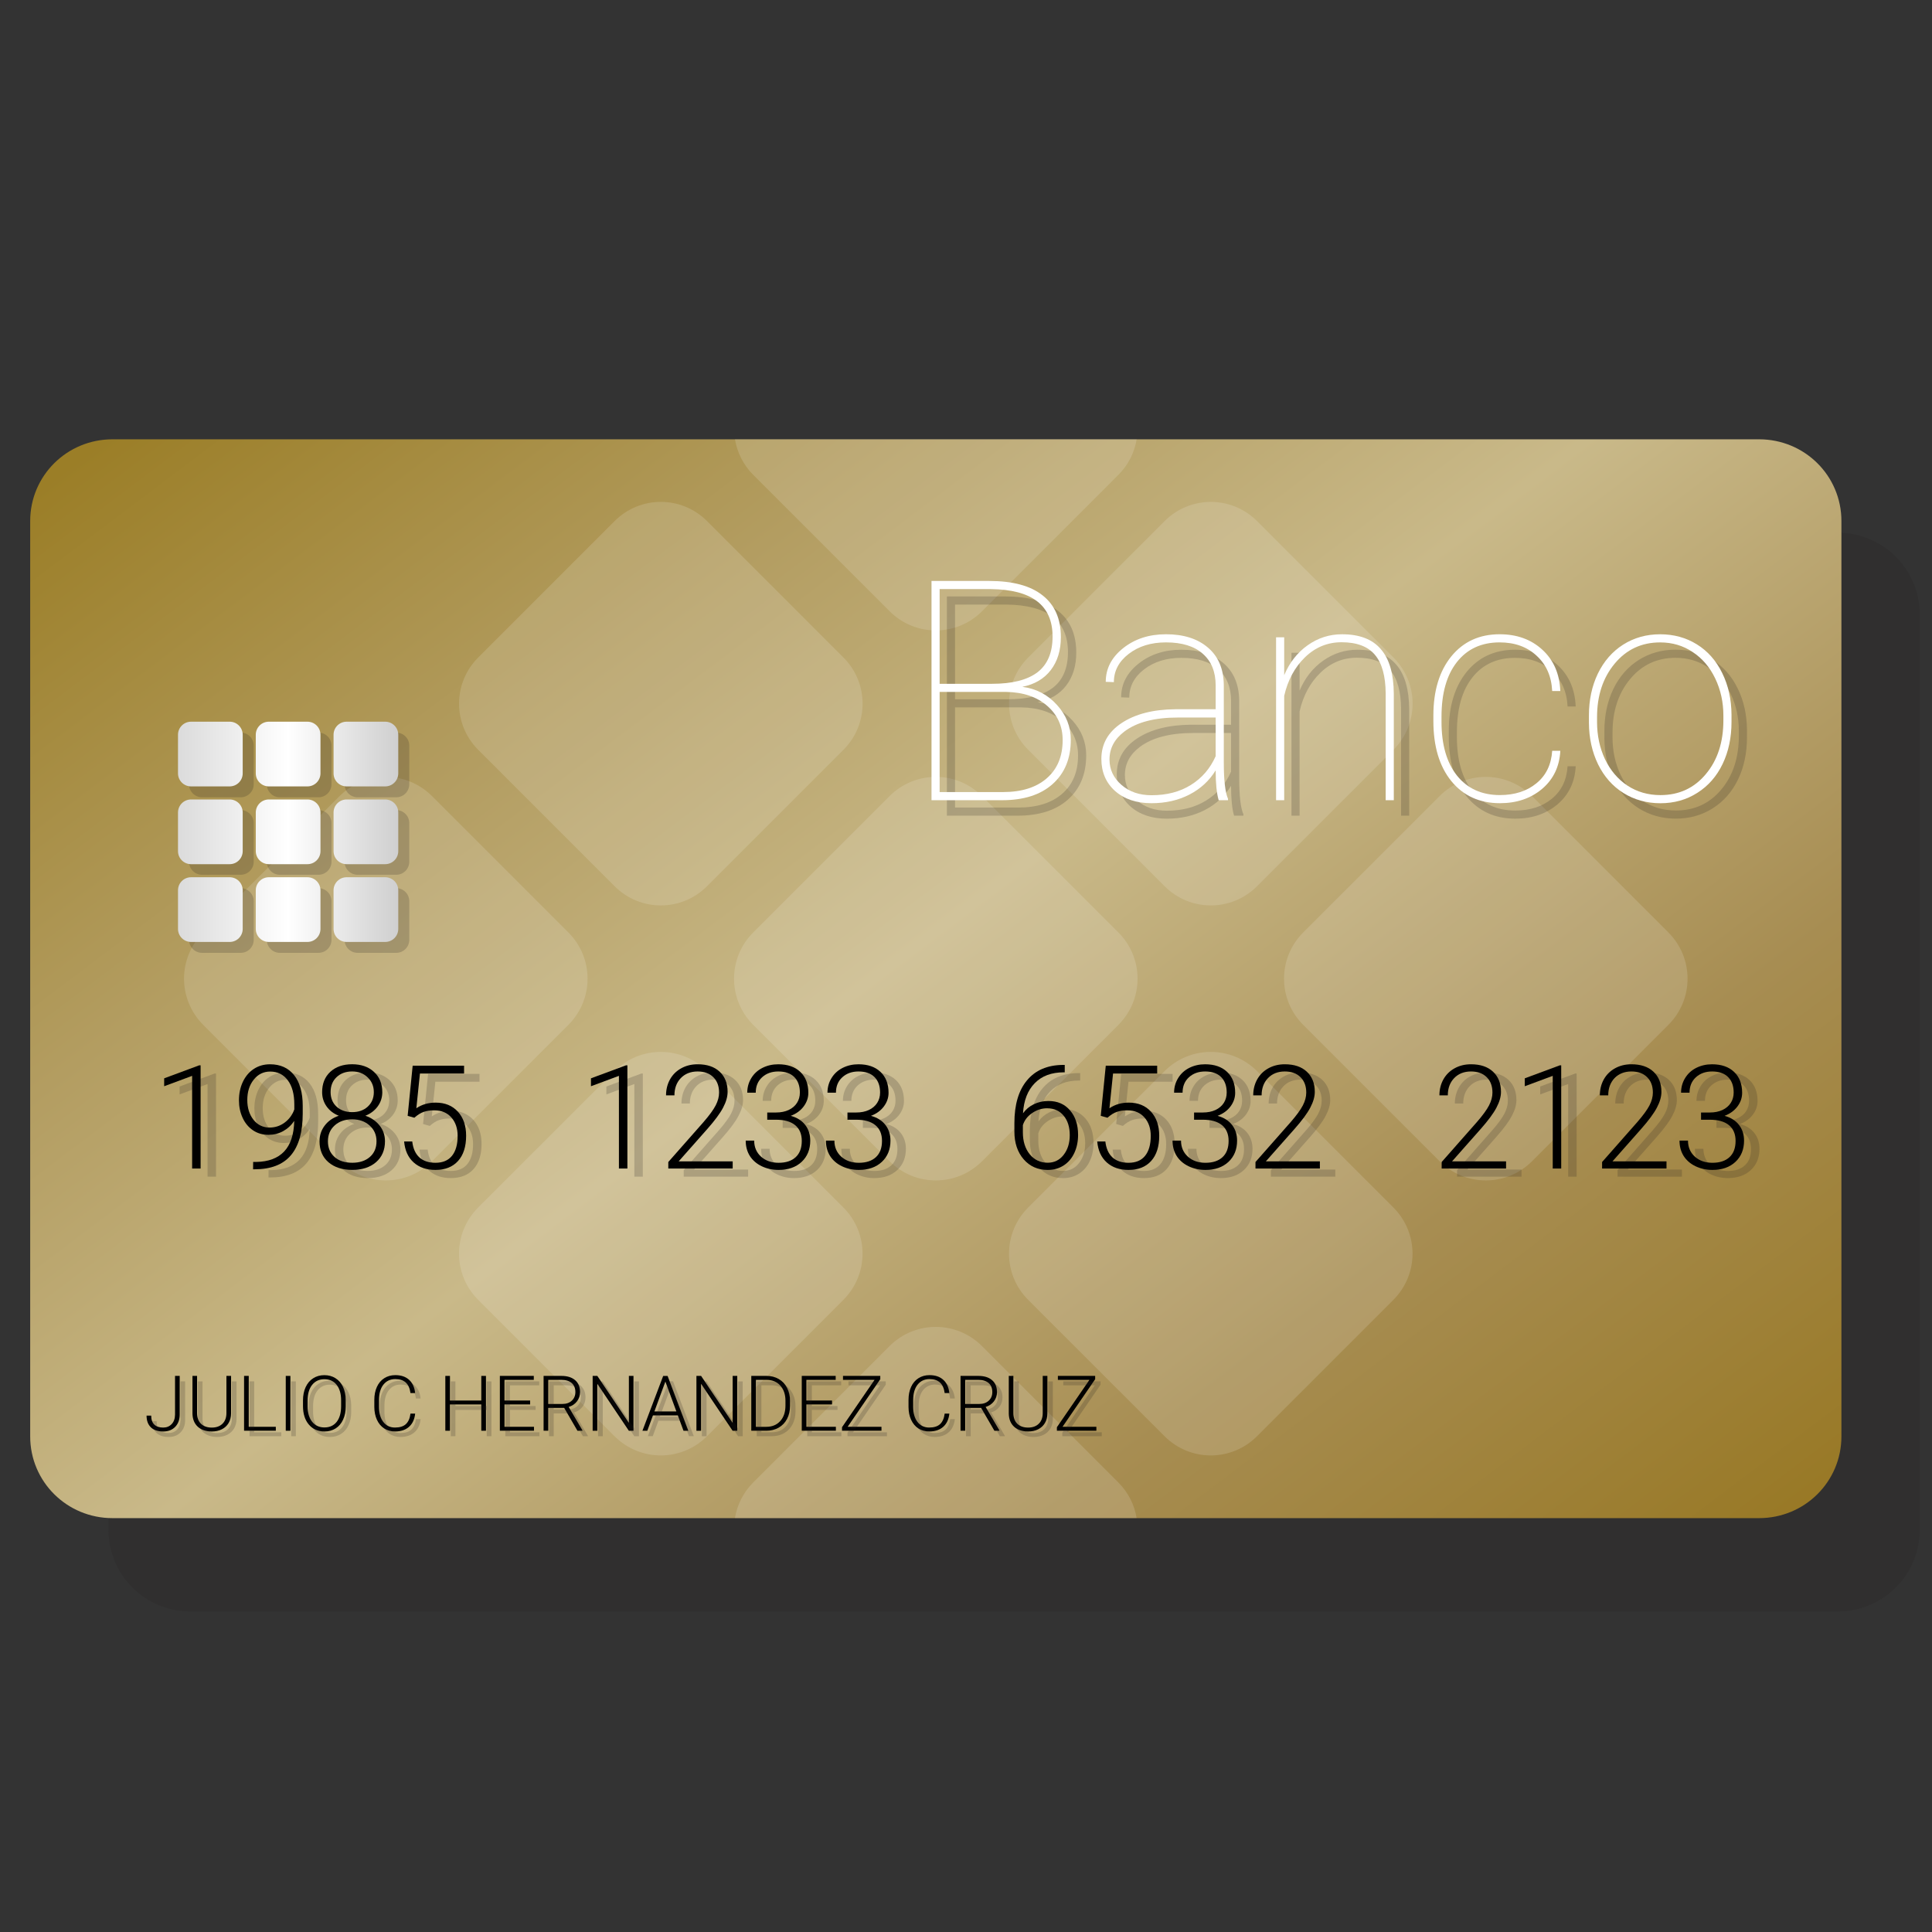 <?xml version="1.0" encoding="UTF-8"?>
<svg version="1.1" viewBox="0 0 256 256" xmlns="http://www.w3.org/2000/svg" xmlns:xlink="http://www.w3.org/1999/xlink">
<rect x="0" y="0" width="256" height="256" fill="#333333" stroke="none"/>
<defs>
<linearGradient id="b" x1="31.032" x2="178.97" y1="842.36" y2="1038.4" gradientTransform="matrix(1.022 0 0 1.022 -6.248 -15.18)" gradientUnits="userSpaceOnUse">
<stop stop-color="#9b7e27" offset="0"/>
<stop stop-color="#b39d61" offset=".254"/>
<stop stop-color="#c9b989" offset=".472"/>
<stop stop-color="#a78d52" offset=".753"/>
<stop stop-color="#987824" offset="1"/>
</linearGradient>
<linearGradient id="a" x1="102.52" x2="138.91" y1="1061.4" y2="1061.4" gradientUnits="userSpaceOnUse">
<stop stop-color="#dbdbdb" offset="0"/>
<stop stop-color="#fff" offset=".5"/>
<stop stop-color="#cfcfcf" offset="1"/>
</linearGradient>
</defs>
<g transform="translate(0 -796.36)">
<path d="m25.284 866.94h218.18c6.044 0 10.909 4.83 10.909 10.83v121.29c0 6-4.865 10.83-10.909 10.83h-218.18c-6.044 0-10.909-4.83-10.909-10.83v-121.29c0-6 4.865-10.83 10.909-10.83z" fill="#231e1e" fill-opacity=".2"/>
<path d="m14.909 854.57h218.18c6.044 0 10.909 4.83 10.909 10.83v121.29c0 6-4.865 10.83-10.909 10.83h-218.18c-6.044 0-10.909-4.83-10.909-10.83v-121.29c0-6 4.865-10.83 10.909-10.83z" fill="url(#b)"/>
<path d="m97.388 854.56c0.283 1.727 1.085 3.386 2.422 4.723l18.065 18.067c3.393 3.393 8.858 3.393 12.251 0l18.065-18.067c1.337-1.337 2.139-2.996 2.422-4.723h-53.225zm-9.826 8.302c-2.214 0-4.429 0.849-6.125 2.546l-18.065 18.065c-3.393 3.393-3.393 8.856 0 12.249l18.065 18.067c3.393 3.393 8.856 3.393 12.249 0l18.067-18.067c3.393-3.393 3.393-8.856 0-12.249l-18.067-18.065c-1.696-1.696-3.909-2.546-6.123-2.546zm72.878 2e-3c-2.214 0-4.427 0.847-6.123 2.544l-18.067 18.065c-3.393 3.393-3.393 8.856 0 12.249l18.067 18.067c3.393 3.393 8.856 3.393 12.249 0l18.065-18.067c3.393-3.393 3.393-8.856 0-12.249l-18.065-18.065c-1.696-1.696-3.911-2.544-6.125-2.544zm-109.32 36.439c-2.214 0-4.429 0.847-6.125 2.544l-18.065 18.065c-3.393 3.393-3.393 8.858 0 12.251l18.065 18.065c3.393 3.393 8.856 3.393 12.249 0l18.067-18.065c3.393-3.393 3.393-8.858 0-12.251l-18.067-18.065c-1.696-1.696-3.909-2.544-6.123-2.544zm72.878 0c-2.214 0-4.429 0.847-6.125 2.544l-18.065 18.065c-3.393 3.393-3.393 8.858 0 12.251l18.065 18.065c3.393 3.393 8.858 3.393 12.251 0l18.065-18.065c3.393-3.393 3.393-8.858 0-12.251l-18.065-18.065c-1.696-1.696-3.911-2.544-6.125-2.544zm72.878 0c-2.214 0-4.427 0.847-6.123 2.544l-18.067 18.065c-3.393 3.393-3.393 8.858 0 12.251l18.067 18.065c3.393 3.393 8.856 3.393 12.249 0l18.065-18.065c3.393-3.393 3.393-8.858 0-12.251l-18.065-18.065c-1.696-1.696-3.911-2.544-6.125-2.544zm-109.32 36.439c-2.214 0-4.429 0.847-6.125 2.544l-18.065 18.067c-3.393 3.393-3.393 8.856 0 12.249l18.065 18.065c3.393 3.393 8.856 3.393 12.249 0l18.067-18.065c3.393-3.393 3.393-8.856 0-12.249l-18.067-18.067c-1.696-1.696-3.909-2.544-6.123-2.544zm72.878 0c-2.214 0-4.427 0.847-6.123 2.544l-18.067 18.067c-3.393 3.393-3.393 8.856 0 12.249l18.067 18.065c3.393 3.393 8.856 3.393 12.249 0l18.065-18.065c3.393-3.393 3.393-8.856 0-12.249l-18.065-18.067c-1.696-1.696-3.911-2.544-6.125-2.544zm-36.439 36.439c-2.214 0-4.429 0.847-6.125 2.544l-18.065 18.067c-1.337 1.337-2.139 2.996-2.422 4.723h53.225c-0.283-1.727-1.085-3.386-2.422-4.723l-18.065-18.067c-1.696-1.696-3.911-2.544-6.125-2.544z" fill="#fff" fill-opacity=".142"/>
<g transform="matrix(1.022 0 0 1.022 -6.248 -15.18)" stroke-width="1px">
<g fill="#231e1e" fill-opacity=".2">
<path d="m34.123 946.63h-1.099v-12.012l-3.626 1.346v-1.025l4.541-1.685h0.183v13.376z"/>
<path d="m46.263 940.46q-0.586 0.861-1.456 1.337-0.87 0.467-1.886 0.467-1.135 0-2.005-0.586-0.87-0.586-1.346-1.621-0.476-1.034-0.476-2.261 0-1.318 0.504-2.399 0.513-1.08 1.419-1.675 0.916-0.604 2.106-0.604 2.005 0 3.122 1.41 1.117 1.401 1.117 3.982v0.989q0 3.607-1.538 5.42-1.538 1.813-4.697 1.813h-0.201l0.009-0.952h0.385q2.389-0.037 3.635-1.355 1.245-1.318 1.309-3.964zm-3.204 0.861q1.099 0 1.968-0.65 0.879-0.659 1.245-1.703v-0.632q0-2.033-0.851-3.149-0.842-1.126-2.28-1.126-1.3 0-2.133 1.053-0.833 1.044-0.833 2.637 0 1.529 0.797 2.554 0.806 1.016 2.087 1.016z"/>
<path d="m57.68 936.73q0 1.034-0.604 1.859-0.604 0.815-1.593 1.199 1.154 0.394 1.849 1.273t0.696 2.033q0 1.712-1.163 2.719-1.163 0.998-3.076 0.998-1.932 0-3.095-0.998-1.154-0.998-1.154-2.719 0-1.135 0.668-2.023 0.668-0.888 1.831-1.282-0.989-0.385-1.575-1.199-0.586-0.824-0.586-1.859 0-1.657 1.062-2.637 1.071-0.98 2.829-0.98 1.758 0 2.829 0.989 1.08 0.989 1.08 2.628zm-0.751 6.372q0-1.245-0.888-2.042-0.888-0.806-2.271-0.806-1.382 0-2.261 0.787t-0.879 2.06q0 1.273 0.851 2.033 0.851 0.751 2.307 0.751 1.419 0 2.28-0.751 0.861-0.751 0.861-2.033zm-0.348-6.381q0-1.144-0.797-1.904-0.787-0.769-2.014-0.769-1.245 0-2.023 0.742-0.769 0.732-0.769 1.932 0 1.172 0.769 1.886 0.778 0.714 2.033 0.714 1.236 0 2.014-0.714 0.787-0.723 0.787-1.886z"/>
<path d="m60.967 939.8 0.65-6.5h6.665v1.016h-5.722l-0.467 4.504q1.071-0.732 2.509-0.732 1.804 0 2.875 1.172 1.071 1.172 1.071 3.122 0 2.106-1.044 3.268t-2.939 1.163q-1.74 0-2.82-0.97t-1.236-2.719h1.053q0.156 1.364 0.925 2.069 0.769 0.696 2.078 0.696 1.428 0 2.151-0.906 0.732-0.906 0.732-2.582 0-1.465-0.815-2.389-0.815-0.925-2.225-0.925-0.778 0-1.355 0.201-0.577 0.192-1.218 0.76l-0.87-0.247z"/>
<path d="m89.458 946.63h-1.099v-12.012l-3.626 1.346v-1.025l4.541-1.685h0.183v13.376z"/>
<path d="m103.11 946.63h-8.35v-0.842l4.569-5.182q1.135-1.309 1.575-2.161t0.439-1.657q0-1.263-0.742-1.996-0.742-0.742-2.042-0.742-1.346 0-2.179 0.861-0.824 0.861-0.824 2.234h-1.089q0-1.126 0.504-2.051 0.513-0.925 1.446-1.446 0.943-0.531 2.142-0.531 1.831 0 2.856 0.961 1.035 0.961 1.035 2.618 0 0.934-0.586 2.042-0.577 1.108-2.042 2.765l-3.717 4.202h7.004v0.925z"/>
<path d="m107.59 939.37h1.135q0.943 0 1.648-0.33 0.705-0.339 1.071-0.916 0.375-0.586 0.375-1.346 0-1.282-0.723-2.005-0.723-0.723-2.078-0.723-1.282 0-2.106 0.76-0.815 0.751-0.815 1.987h-1.099q0-1.034 0.522-1.886 0.522-0.861 1.446-1.327 0.925-0.467 2.051-0.467 1.813 0 2.856 0.989t1.044 2.71q0 0.961-0.613 1.776-0.604 0.806-1.666 1.208 1.245 0.348 1.886 1.199 0.641 0.842 0.641 2.014 0 1.712-1.117 2.756t-2.985 1.044q-1.19 0-2.188-0.476-0.989-0.476-1.538-1.327-0.54-0.861-0.54-1.996h1.099q0 1.273 0.888 2.078 0.888 0.797 2.28 0.797 1.419 0 2.206-0.723 0.797-0.732 0.797-2.115 0-1.337-0.861-2.042-0.851-0.705-2.518-0.705h-1.099v-0.934z"/>
<path d="m117.99 939.37h1.135q0.943 0 1.648-0.33 0.705-0.339 1.071-0.916 0.375-0.586 0.375-1.346 0-1.282-0.723-2.005-0.723-0.723-2.078-0.723-1.282 0-2.106 0.76-0.815 0.751-0.815 1.987h-1.099q0-1.034 0.522-1.886 0.522-0.861 1.446-1.327 0.925-0.467 2.051-0.467 1.813 0 2.856 0.989t1.044 2.71q0 0.961-0.613 1.776-0.604 0.806-1.666 1.208 1.245 0.348 1.886 1.199 0.641 0.842 0.641 2.014 0 1.712-1.117 2.756-1.117 1.044-2.985 1.044-1.19 0-2.188-0.476-0.989-0.476-1.538-1.327-0.54-0.861-0.54-1.996h1.099q0 1.273 0.888 2.078 0.888 0.797 2.28 0.797 1.419 0 2.206-0.723 0.797-0.732 0.797-2.115 0-1.337-0.861-2.042-0.851-0.705-2.518-0.705h-1.099v-0.934z"/>
<path d="m146.16 933.2v0.961h-0.128q-2.389 0-3.763 1.41-1.373 1.401-1.52 3.9 0.549-0.76 1.401-1.172 0.851-0.421 1.904-0.421 1.758 0 2.792 1.218 1.044 1.208 1.044 3.168 0 1.3-0.485 2.344t-1.392 1.63q-0.906 0.577-2.069 0.577-1.913 0-3.113-1.382-1.199-1.392-1.199-3.589v-1.099q0-3.58 1.63-5.539 1.63-1.968 4.623-2.005h0.275zm-2.28 5.621q-1.044 0-1.95 0.623-0.897 0.613-1.199 1.566v0.934q0 1.74 0.888 2.838 0.897 1.099 2.325 1.099 1.282 0 2.069-1.016 0.797-1.016 0.797-2.563 0-1.575-0.797-2.527-0.787-0.952-2.133-0.952z"/>
<path d="m150.83 939.8 0.65-6.5h6.665v1.016h-5.722l-0.467 4.504q1.071-0.732 2.509-0.732 1.804 0 2.875 1.172 1.071 1.172 1.071 3.122 0 2.106-1.044 3.268-1.044 1.163-2.939 1.163-1.74 0-2.82-0.97t-1.236-2.719h1.053q0.156 1.364 0.925 2.069 0.769 0.696 2.078 0.696 1.428 0 2.151-0.906 0.732-0.906 0.732-2.582 0-1.465-0.815-2.389-0.815-0.925-2.225-0.925-0.778 0-1.355 0.201-0.577 0.192-1.218 0.76l-0.87-0.247z"/>
<path d="m162.93 939.37h1.135q0.943 0 1.648-0.33 0.705-0.339 1.071-0.916 0.375-0.586 0.375-1.346 0-1.282-0.723-2.005-0.723-0.723-2.078-0.723-1.282 0-2.106 0.76-0.815 0.751-0.815 1.987h-1.099q0-1.034 0.522-1.886 0.522-0.861 1.446-1.327 0.925-0.467 2.051-0.467 1.813 0 2.856 0.989 1.044 0.989 1.044 2.71 0 0.961-0.613 1.776-0.604 0.806-1.666 1.208 1.245 0.348 1.886 1.199 0.641 0.842 0.641 2.014 0 1.712-1.117 2.756-1.117 1.044-2.985 1.044-1.19 0-2.188-0.476-0.989-0.476-1.538-1.327-0.54-0.861-0.54-1.996h1.099q0 1.273 0.888 2.078 0.888 0.797 2.28 0.797 1.419 0 2.206-0.723 0.796-0.732 0.796-2.115 0-1.337-0.861-2.042-0.851-0.705-2.518-0.705h-1.099v-0.934z"/>
<path d="m179.24 946.63h-8.35v-0.842l4.569-5.182q1.135-1.309 1.575-2.161 0.439-0.851 0.439-1.657 0-1.263-0.742-1.996-0.742-0.742-2.042-0.742-1.346 0-2.179 0.861-0.824 0.861-0.824 2.234h-1.089q0-1.126 0.504-2.051 0.513-0.925 1.446-1.446 0.943-0.531 2.142-0.531 1.831 0 2.856 0.961 1.034 0.961 1.034 2.618 0 0.934-0.586 2.042-0.577 1.108-2.042 2.765l-3.717 4.202h7.004v0.925z"/>
<path d="m203.38 946.63h-8.35v-0.842l4.569-5.182q1.135-1.309 1.575-2.161 0.439-0.851 0.439-1.657 0-1.263-0.742-1.996-0.742-0.742-2.042-0.742-1.346 0-2.179 0.861-0.824 0.861-0.824 2.234h-1.089q0-1.126 0.504-2.051 0.513-0.925 1.446-1.446 0.943-0.531 2.142-0.531 1.831 0 2.856 0.961 1.034 0.961 1.034 2.618 0 0.934-0.586 2.042-0.577 1.108-2.042 2.765l-3.717 4.202h7.004v0.925z"/>
<path d="m210.53 946.63h-1.099v-12.012l-3.626 1.346v-1.025l4.541-1.685h0.183v13.376z"/>
<path d="m224.18 946.63h-8.35v-0.842l4.569-5.182q1.135-1.309 1.575-2.161 0.439-0.851 0.439-1.657 0-1.263-0.742-1.996-0.742-0.742-2.042-0.742-1.346 0-2.179 0.861-0.824 0.861-0.824 2.234h-1.089q0-1.126 0.504-2.051 0.513-0.925 1.446-1.446 0.943-0.531 2.142-0.531 1.831 0 2.856 0.961 1.035 0.961 1.035 2.618 0 0.934-0.586 2.042-0.577 1.108-2.042 2.765l-3.717 4.202h7.004v0.925z"/>
<path d="m228.66 939.37h1.135q0.943 0 1.648-0.33 0.705-0.339 1.071-0.916 0.375-0.586 0.375-1.346 0-1.282-0.723-2.005-0.723-0.723-2.078-0.723-1.282 0-2.106 0.76-0.815 0.751-0.815 1.987h-1.099q0-1.034 0.522-1.886 0.522-0.861 1.446-1.327t2.051-0.467q1.813 0 2.856 0.989t1.044 2.71q0 0.961-0.613 1.776-0.604 0.806-1.666 1.208 1.245 0.348 1.886 1.199 0.641 0.842 0.641 2.014 0 1.712-1.117 2.756-1.117 1.044-2.985 1.044-1.19 0-2.188-0.476-0.989-0.476-1.538-1.327-0.54-0.861-0.54-1.996h1.099q0 1.273 0.888 2.078 0.888 0.797 2.28 0.797 1.419 0 2.206-0.723 0.797-0.732 0.797-2.115 0-1.337-0.861-2.042-0.851-0.705-2.518-0.705h-1.099v-0.934z"/>
</g>
<g>
<path d="m32.123 945.57h-1.099v-12.012l-3.626 1.346v-1.025l4.541-1.685h0.183v13.376z"/>
<path d="m44.263 939.4q-0.586 0.861-1.456 1.337-0.87 0.467-1.886 0.467-1.135 0-2.005-0.586-0.87-0.586-1.346-1.621-0.476-1.034-0.476-2.261 0-1.318 0.504-2.399 0.513-1.08 1.419-1.675 0.916-0.604 2.106-0.604 2.005 0 3.122 1.41 1.117 1.401 1.117 3.982v0.989q0 3.607-1.538 5.42-1.538 1.813-4.697 1.813h-0.201l0.009-0.952h0.385q2.389-0.037 3.635-1.355 1.245-1.318 1.309-3.964zm-3.204 0.861q1.099 0 1.968-0.65 0.879-0.659 1.245-1.703v-0.632q0-2.033-0.851-3.149-0.842-1.126-2.28-1.126-1.3 0-2.133 1.053-0.833 1.044-0.833 2.637 0 1.529 0.797 2.554 0.806 1.016 2.087 1.016z"/>
<path d="m55.68 935.67q0 1.034-0.604 1.859-0.604 0.815-1.593 1.199 1.154 0.394 1.849 1.273t0.696 2.033q0 1.712-1.163 2.719-1.163 0.998-3.076 0.998-1.932 0-3.095-0.998-1.154-0.998-1.154-2.719 0-1.135 0.668-2.023 0.668-0.888 1.831-1.282-0.989-0.385-1.575-1.199-0.586-0.824-0.586-1.859 0-1.657 1.062-2.637 1.071-0.98 2.829-0.98 1.758 0 2.829 0.989 1.08 0.989 1.08 2.628zm-0.751 6.372q0-1.245-0.888-2.042-0.888-0.806-2.271-0.806-1.382 0-2.261 0.787t-0.879 2.06q0 1.273 0.851 2.033 0.851 0.751 2.307 0.751 1.419 0 2.28-0.751 0.861-0.751 0.861-2.033zm-0.348-6.381q0-1.144-0.797-1.904-0.787-0.769-2.014-0.769-1.245 0-2.023 0.742-0.769 0.732-0.769 1.932 0 1.172 0.769 1.886 0.778 0.714 2.033 0.714 1.236 0 2.014-0.714 0.787-0.723 0.787-1.886z"/>
<path d="m58.967 938.74 0.65-6.5h6.665v1.016h-5.722l-0.467 4.504q1.071-0.732 2.509-0.732 1.804 0 2.875 1.172 1.071 1.172 1.071 3.122 0 2.106-1.044 3.268t-2.939 1.163q-1.74 0-2.82-0.97t-1.236-2.719h1.053q0.156 1.364 0.925 2.069 0.769 0.696 2.078 0.696 1.428 0 2.151-0.906 0.732-0.906 0.732-2.582 0-1.465-0.815-2.389-0.815-0.925-2.225-0.925-0.778 0-1.355 0.201-0.577 0.192-1.218 0.76l-0.87-0.247z"/>
<path d="m87.458 945.57h-1.099v-12.012l-3.626 1.346v-1.025l4.541-1.685h0.183v13.376z"/>
<path d="m101.11 945.57h-8.35v-0.842l4.569-5.182q1.135-1.309 1.575-2.161t0.439-1.657q0-1.263-0.742-1.996-0.742-0.742-2.042-0.742-1.346 0-2.179 0.861-0.824 0.861-0.824 2.234h-1.089q0-1.126 0.504-2.051 0.513-0.925 1.446-1.446 0.943-0.531 2.142-0.531 1.831 0 2.856 0.961 1.034 0.961 1.034 2.618 0 0.934-0.586 2.042-0.577 1.108-2.042 2.765l-3.717 4.202h7.004v0.925z"/>
<path d="m105.59 938.31h1.135q0.943 0 1.648-0.33 0.705-0.339 1.071-0.916 0.375-0.586 0.375-1.346 0-1.282-0.723-2.005-0.723-0.723-2.078-0.723-1.282 0-2.106 0.76-0.815 0.751-0.815 1.987h-1.099q0-1.034 0.522-1.886 0.522-0.861 1.446-1.327 0.925-0.467 2.051-0.467 1.813 0 2.856 0.989t1.044 2.71q0 0.961-0.613 1.776-0.604 0.806-1.666 1.208 1.245 0.348 1.886 1.199 0.641 0.842 0.641 2.014 0 1.712-1.117 2.756t-2.985 1.044q-1.19 0-2.188-0.476-0.989-0.476-1.538-1.327-0.54-0.861-0.54-1.996h1.099q0 1.273 0.888 2.078 0.888 0.797 2.28 0.797 1.419 0 2.206-0.723 0.797-0.732 0.797-2.115 0-1.337-0.861-2.042-0.851-0.705-2.518-0.705h-1.099v-0.934z"/>
<path d="m115.99 938.31h1.135q0.943 0 1.648-0.33 0.705-0.339 1.071-0.916 0.375-0.586 0.375-1.346 0-1.282-0.723-2.005-0.723-0.723-2.078-0.723-1.282 0-2.106 0.76-0.815 0.751-0.815 1.987h-1.099q0-1.034 0.522-1.886 0.522-0.861 1.446-1.327 0.925-0.467 2.051-0.467 1.813 0 2.856 0.989t1.044 2.71q0 0.961-0.613 1.776-0.604 0.806-1.666 1.208 1.245 0.348 1.886 1.199 0.641 0.842 0.641 2.014 0 1.712-1.117 2.756-1.117 1.044-2.985 1.044-1.19 0-2.188-0.476-0.989-0.476-1.538-1.327-0.54-0.861-0.54-1.996h1.099q0 1.273 0.888 2.078 0.888 0.797 2.28 0.797 1.419 0 2.206-0.723 0.797-0.732 0.797-2.115 0-1.337-0.861-2.042-0.851-0.705-2.518-0.705h-1.099v-0.934z"/>
<path d="m144.16 932.14v0.961h-0.128q-2.389 0-3.763 1.41-1.373 1.401-1.52 3.9 0.549-0.76 1.401-1.172 0.851-0.421 1.904-0.421 1.758 0 2.792 1.218 1.044 1.208 1.044 3.168 0 1.3-0.485 2.344t-1.392 1.63q-0.906 0.577-2.069 0.577-1.913 0-3.113-1.382-1.199-1.392-1.199-3.589v-1.099q0-3.58 1.63-5.539 1.63-1.968 4.623-2.005h0.275zm-2.28 5.621q-1.044 0-1.95 0.623-0.897 0.613-1.199 1.566v0.934q0 1.74 0.888 2.838 0.897 1.099 2.325 1.099 1.282 0 2.069-1.016 0.797-1.016 0.797-2.563 0-1.575-0.797-2.527-0.787-0.952-2.133-0.952z"/>
<path d="m148.83 938.74 0.65-6.5h6.665v1.016h-5.722l-0.467 4.504q1.071-0.732 2.509-0.732 1.804 0 2.875 1.172 1.071 1.172 1.071 3.122 0 2.106-1.044 3.268-1.044 1.163-2.939 1.163-1.74 0-2.82-0.97t-1.236-2.719h1.053q0.156 1.364 0.925 2.069 0.769 0.696 2.078 0.696 1.428 0 2.151-0.906 0.732-0.906 0.732-2.582 0-1.465-0.815-2.389-0.815-0.925-2.225-0.925-0.778 0-1.355 0.201-0.577 0.192-1.218 0.76l-0.87-0.247z"/>
<path d="m160.93 938.31h1.135q0.943 0 1.648-0.33 0.705-0.339 1.071-0.916 0.375-0.586 0.375-1.346 0-1.282-0.723-2.005-0.723-0.723-2.078-0.723-1.282 0-2.106 0.76-0.815 0.751-0.815 1.987h-1.099q0-1.034 0.522-1.886 0.522-0.861 1.446-1.327 0.925-0.467 2.051-0.467 1.813 0 2.856 0.989 1.044 0.989 1.044 2.71 0 0.961-0.613 1.776-0.604 0.806-1.666 1.208 1.245 0.348 1.886 1.199 0.641 0.842 0.641 2.014 0 1.712-1.117 2.756-1.117 1.044-2.985 1.044-1.19 0-2.188-0.476-0.989-0.476-1.538-1.327-0.54-0.861-0.54-1.996h1.099q0 1.273 0.888 2.078 0.888 0.797 2.28 0.797 1.419 0 2.206-0.723 0.796-0.732 0.796-2.115 0-1.337-0.861-2.042-0.851-0.705-2.518-0.705h-1.099v-0.934z"/>
<path d="m177.24 945.57h-8.35v-0.842l4.569-5.182q1.135-1.309 1.575-2.161 0.439-0.851 0.439-1.657 0-1.263-0.742-1.996-0.742-0.742-2.042-0.742-1.346 0-2.179 0.861-0.824 0.861-0.824 2.234h-1.089q0-1.126 0.504-2.051 0.513-0.925 1.446-1.446 0.943-0.531 2.142-0.531 1.831 0 2.856 0.961 1.034 0.961 1.034 2.618 0 0.934-0.586 2.042-0.577 1.108-2.042 2.765l-3.717 4.202h7.004v0.925z"/>
<path d="m201.38 945.57h-8.35v-0.842l4.569-5.182q1.135-1.309 1.575-2.161 0.439-0.851 0.439-1.657 0-1.263-0.742-1.996-0.742-0.742-2.042-0.742-1.346 0-2.179 0.861-0.824 0.861-0.824 2.234h-1.089q0-1.126 0.504-2.051 0.513-0.925 1.446-1.446 0.943-0.531 2.142-0.531 1.831 0 2.856 0.961 1.034 0.961 1.034 2.618 0 0.934-0.586 2.042-0.577 1.108-2.042 2.765l-3.717 4.202h7.004v0.925z"/>
<path d="m208.53 945.57h-1.099v-12.012l-3.626 1.346v-1.025l4.541-1.685h0.183v13.376z"/>
<path d="m222.18 945.57h-8.35v-0.842l4.569-5.182q1.135-1.309 1.575-2.161 0.439-0.851 0.439-1.657 0-1.263-0.742-1.996-0.742-0.742-2.042-0.742-1.346 0-2.179 0.861-0.824 0.861-0.824 2.234h-1.089q0-1.126 0.504-2.051 0.513-0.925 1.446-1.446 0.943-0.531 2.142-0.531 1.831 0 2.856 0.961 1.035 0.961 1.035 2.618 0 0.934-0.586 2.042-0.577 1.108-2.042 2.765l-3.717 4.202h7.004v0.925z"/>
<path d="m226.66 938.31h1.135q0.943 0 1.648-0.33 0.705-0.339 1.071-0.916 0.375-0.586 0.375-1.346 0-1.282-0.723-2.005-0.723-0.723-2.078-0.723-1.282 0-2.106 0.76-0.815 0.751-0.815 1.987h-1.099q0-1.034 0.522-1.886 0.522-0.861 1.446-1.327t2.051-0.467q1.813 0 2.856 0.989t1.044 2.71q0 0.961-0.613 1.776-0.604 0.806-1.666 1.208 1.245 0.348 1.886 1.199 0.641 0.842 0.641 2.014 0 1.712-1.117 2.756-1.117 1.044-2.985 1.044-1.19 0-2.188-0.476-0.989-0.476-1.538-1.327-0.54-0.861-0.54-1.996h1.099q0 1.273 0.888 2.078 0.888 0.797 2.28 0.797 1.419 0 2.206-0.723 0.797-0.732 0.797-2.115 0-1.337-0.861-2.042-0.851-0.705-2.518-0.705h-1.099v-0.934z"/>
</g>
</g>
<g fill="#231e1e" fill-opacity=".2" stroke-width="1px">
<path d="m125.47 904.44v-29.05h7.642q4.689 0 7.083 1.915 2.414 1.895 2.414 5.527 0 2.634-1.337 4.37-1.337 1.736-3.771 2.215 2.753 0.359 4.589 2.394 1.836 2.015 1.836 4.629 0 3.711-2.414 5.866-2.394 2.135-6.684 2.135h-9.358zm1.077-14.346v13.268h8.4q3.691 0 5.786-1.816 2.115-1.836 2.115-5.068 0-2.753-2.035-4.529-2.035-1.796-5.447-1.856h-8.819zm0-1.077h6.963q3.97 0 5.986-1.516 2.015-1.536 2.015-4.749 0-6.185-8.161-6.285h-6.804v12.55z" style=""/>
<path d="m163.52 904.44q-0.399-1.377-0.399-3.95-1.277 2.075-3.492 3.212-2.215 1.137-5.008 1.137-2.993 0-4.828-1.616-1.816-1.636-1.816-4.25 0-2.973 2.674-4.749 2.694-1.796 7.143-1.836h5.327v-3.152q0-2.713-1.716-4.21-1.696-1.496-4.868-1.496-2.953 0-4.928 1.516t-1.975 3.751l-1.077-0.04q0-2.634 2.314-4.469 2.314-1.836 5.666-1.836 3.492 0 5.547 1.756 2.055 1.736 2.115 4.908v10.315q0 3.551 0.559 4.828v0.18h-1.237zm-8.899-0.658q3.033 0 5.207-1.357 2.195-1.357 3.292-3.811v-5.128h-4.988q-4.629 0-7.083 1.836-1.995 1.496-1.995 3.731 0 1.975 1.576 3.352 1.576 1.377 3.99 1.377z" style=""/>
<path d="m172.2 887.88q1.058-2.514 3.113-3.97 2.055-1.456 4.549-1.456 3.472 0 5.148 1.975 1.696 1.955 1.716 5.926v14.086h-1.077v-14.126q-0.02-3.472-1.417-5.128-1.397-1.676-4.429-1.676-2.793 0-4.848 1.995-2.035 1.975-2.753 5.108v13.827h-1.077v-21.588h1.077v5.028z" style=""/>
<path d="m200.79 903.76q2.933 0 4.828-1.556 1.915-1.556 2.095-4.31h1.077q-0.16 3.132-2.414 5.048-2.255 1.895-5.587 1.895-4.05 0-6.445-2.933-2.374-2.933-2.374-7.961v-0.718q0-4.908 2.374-7.841 2.394-2.933 6.405-2.933 3.432 0 5.666 2.055t2.374 5.467h-1.077q-0.14-2.913-2.055-4.669-1.895-1.776-4.908-1.776-3.611 0-5.666 2.614-2.035 2.594-2.035 7.223v0.698q0 4.529 2.055 7.123 2.075 2.574 5.686 2.574z" style=""/>
<path d="m212.59 893.22q0-3.093 1.177-5.547 1.197-2.474 3.352-3.851 2.175-1.377 4.908-1.377 2.713 0 4.868 1.337 2.155 1.337 3.352 3.791 1.217 2.454 1.237 5.527v0.958q0 3.113-1.177 5.567-1.177 2.454-3.352 3.831-2.155 1.377-4.888 1.377-2.733 0-4.908-1.357-2.155-1.357-3.352-3.791-1.197-2.454-1.217-5.507v-0.958zm1.077 0.838q0 2.694 1.058 4.948 1.077 2.235 2.973 3.492 1.915 1.257 4.37 1.257 3.691 0 6.006-2.773 2.334-2.773 2.334-7.143v-0.619q0-2.654-1.077-4.908-1.077-2.255-2.993-3.512-1.895-1.277-4.31-1.277-3.691 0-6.026 2.813-2.334 2.813-2.334 7.083v0.638z" style=""/>
</g>
<g fill="#fff" stroke-width="1px">
<path d="m123.43 902.39v-29.05h7.642q4.689 0 7.083 1.915 2.414 1.895 2.414 5.527 0 2.634-1.337 4.37-1.337 1.736-3.771 2.215 2.753 0.359 4.589 2.394 1.836 2.015 1.836 4.629 0 3.711-2.414 5.866-2.394 2.135-6.684 2.135h-9.358zm1.077-14.346v13.268h8.4q3.691 0 5.786-1.816 2.115-1.836 2.115-5.068 0-2.753-2.035-4.529-2.035-1.796-5.447-1.856h-8.819zm0-1.077h6.963q3.97 0 5.986-1.516 2.015-1.536 2.015-4.749 0-6.185-8.161-6.285h-6.804v12.55z" style=""/>
<path d="m161.48 902.39q-0.399-1.377-0.399-3.95-1.277 2.075-3.492 3.212-2.215 1.137-5.008 1.137-2.993 0-4.828-1.616-1.816-1.636-1.816-4.25 0-2.973 2.674-4.749 2.694-1.796 7.143-1.836h5.327v-3.152q0-2.713-1.716-4.21-1.696-1.496-4.868-1.496-2.953 0-4.928 1.516-1.975 1.516-1.975 3.751l-1.077-0.04q0-2.634 2.314-4.469 2.314-1.836 5.666-1.836 3.492 0 5.547 1.756 2.055 1.736 2.115 4.908v10.315q0 3.551 0.559 4.828v0.18h-1.237zm-8.899-0.658q3.033 0 5.207-1.357 2.195-1.357 3.292-3.811v-5.128h-4.988q-4.629 0-7.083 1.836-1.995 1.496-1.995 3.731 0 1.975 1.576 3.352 1.576 1.377 3.99 1.377z" style=""/>
<path d="m170.16 885.83q1.058-2.514 3.113-3.97 2.055-1.456 4.549-1.456 3.472 0 5.148 1.975 1.696 1.955 1.716 5.926v14.086h-1.077v-14.126q-0.02-3.472-1.417-5.128-1.397-1.676-4.429-1.676-2.793 0-4.848 1.995-2.035 1.975-2.753 5.108v13.827h-1.077v-21.588h1.077v5.028z" style=""/>
<path d="m198.75 901.71q2.933 0 4.828-1.556 1.915-1.556 2.095-4.31h1.077q-0.16 3.132-2.414 5.048-2.255 1.895-5.587 1.895-4.05 0-6.445-2.933-2.374-2.933-2.374-7.961v-0.718q0-4.908 2.374-7.841 2.394-2.933 6.405-2.933 3.432 0 5.666 2.055 2.235 2.055 2.374 5.467h-1.077q-0.14-2.913-2.055-4.669-1.895-1.776-4.908-1.776-3.611 0-5.666 2.614-2.035 2.594-2.035 7.223v0.698q0 4.529 2.055 7.123 2.075 2.574 5.686 2.574z" style=""/>
<path d="m210.54 891.18q0-3.093 1.177-5.547 1.197-2.474 3.352-3.851 2.175-1.377 4.908-1.377 2.713 0 4.868 1.337t3.352 3.791q1.217 2.454 1.237 5.527v0.958q0 3.113-1.177 5.567-1.177 2.454-3.352 3.831-2.155 1.377-4.888 1.377-2.733 0-4.908-1.357-2.155-1.357-3.352-3.791-1.197-2.454-1.217-5.507v-0.958zm1.077 0.838q0 2.694 1.058 4.948 1.077 2.235 2.973 3.492 1.915 1.257 4.37 1.257 3.691 0 6.006-2.773 2.334-2.773 2.334-7.143v-0.619q0-2.654-1.077-4.908-1.077-2.255-2.993-3.512-1.895-1.277-4.31-1.277-3.691 0-6.026 2.813-2.334 2.813-2.334 7.083v0.638z" style=""/>
</g>
<g transform="matrix(.802 0 0 .802 4.229 186.34)">
<g transform="translate(-78.385 -163.34)" fill="#231e1e" fill-opacity=".2">
<path d="m119.35 1045h6.371c1.196 0 2.16 0.963 2.16 2.16v6.371c0 1.197-0.963 2.16-2.16 2.16h-6.371c-1.196 0-2.16-0.963-2.16-2.16v-6.371c0-1.196 0.963-2.16 2.16-2.16z"/>
<path d="m106.5 1045h6.371c1.196 0 2.16 0.963 2.16 2.16v6.371c0 1.197-0.963 2.16-2.16 2.16h-6.371c-1.196 0-2.16-0.963-2.16-2.16v-6.371c0-1.196 0.963-2.16 2.16-2.16z"/>
<path d="m132.2 1045h6.371c1.196 0 2.16 0.963 2.16 2.16v6.371c0 1.197-0.963 2.16-2.16 2.16h-6.371c-1.196 0-2.16-0.963-2.16-2.16v-6.371c0-1.196 0.963-2.16 2.16-2.16z"/>
<path d="m119.35 1057.8h6.371c1.196 0 2.16 0.963 2.16 2.16v6.371c0 1.197-0.963 2.16-2.16 2.16h-6.371c-1.196 0-2.16-0.963-2.16-2.16v-6.371c0-1.196 0.963-2.16 2.16-2.16z"/>
<path d="m132.2 1057.8h6.371c1.196 0 2.16 0.963 2.16 2.16v6.371c0 1.197-0.963 2.16-2.16 2.16h-6.371c-1.196 0-2.16-0.963-2.16-2.16v-6.371c0-1.196 0.963-2.16 2.16-2.16z"/>
<path d="m132.2 1070.7h6.371c1.196 0 2.16 0.963 2.16 2.16v6.371c0 1.196-0.963 2.16-2.16 2.16h-6.371c-1.196 0-2.16-0.963-2.16-2.16v-6.371c0-1.196 0.963-2.16 2.16-2.16z"/>
<path d="m106.5 1057.8h6.371c1.196 0 2.16 0.963 2.16 2.16v6.371c0 1.197-0.963 2.16-2.16 2.16h-6.371c-1.196 0-2.16-0.963-2.16-2.16v-6.371c0-1.196 0.963-2.16 2.16-2.16z"/>
<path d="m106.5 1070.7h6.371c1.196 0 2.16 0.963 2.16 2.16v6.371c0 1.196-0.963 2.16-2.16 2.16h-6.371c-1.196 0-2.16-0.963-2.16-2.16v-6.371c0-1.196 0.963-2.16 2.16-2.16z"/>
<path d="m119.35 1070.7h6.371c1.196 0 2.16 0.963 2.16 2.16v6.371c0 1.196-0.963 2.16-2.16 2.16h-6.371c-1.196 0-2.16-0.963-2.16-2.16v-6.371c0-1.196 0.963-2.16 2.16-2.16z"/>
</g>
<g transform="translate(-78.385 -163.34)" fill="#fff">
<path d="m117.53 1068.9h6.371c1.196 0 2.16 0.963 2.16 2.16v6.371c0 1.196-0.963 2.16-2.16 2.16h-6.371c-1.196 0-2.16-0.963-2.16-2.16v-6.371c0-1.197 0.963-2.16 2.16-2.16zm-12.85 0h6.371c1.196 0 2.16 0.963 2.16 2.16v6.371c0 1.196-0.963 2.16-2.16 2.16h-6.371c-1.196 0-2.16-0.963-2.16-2.16v-6.371c0-1.197 0.963-2.16 2.16-2.16zm0-12.85h6.371c1.196 0 2.16 0.963 2.16 2.16v6.371c0 1.197-0.963 2.16-2.16 2.16h-6.371c-1.196 0-2.16-0.963-2.16-2.16v-6.371c0-1.196 0.963-2.16 2.16-2.16zm25.701 12.85h6.371c1.196 0 2.16 0.963 2.16 2.16v6.371c0 1.196-0.963 2.16-2.16 2.16h-6.371c-1.196 0-2.16-0.963-2.16-2.16v-6.371c0-1.197 0.963-2.16 2.16-2.16zm0-12.85h6.371c1.196 0 2.16 0.963 2.16 2.16v6.371c0 1.197-0.963 2.16-2.16 2.16h-6.371c-1.196 0-2.16-0.963-2.16-2.16v-6.371c0-1.196 0.963-2.16 2.16-2.16zm-12.85 0h6.371c1.196 0 2.16 0.963 2.16 2.16v6.371c0 1.197-0.963 2.16-2.16 2.16h-6.371c-1.196 0-2.16-0.963-2.16-2.16v-6.371c0-1.196 0.963-2.16 2.16-2.16zm12.85-12.85h6.371c1.196 0 2.16 0.963 2.16 2.16v6.371c0 1.196-0.963 2.16-2.16 2.16h-6.371c-1.196 0-2.16-0.963-2.16-2.16v-6.371c0-1.197 0.963-2.16 2.16-2.16zm-25.701 0h6.371c1.196 0 2.16 0.963 2.16 2.16v6.371c0 1.196-0.963 2.16-2.16 2.16h-6.371c-1.196 0-2.16-0.963-2.16-2.16v-6.371c0-1.197 0.963-2.16 2.16-2.16zm12.85 0h6.371c1.196 0 2.16 0.963 2.16 2.16v6.371c0 1.196-0.963 2.16-2.16 2.16h-6.371c-1.196 0-2.16-0.963-2.16-2.16v-6.371c0-1.197 0.963-2.16 2.16-2.16z" fill="url(#a)"/>
</g>
</g>
<g transform="matrix(1.022 0 0 1.022 -6.248 -15.18)" stroke-width="1px">
<g>
<path d="m28.808 972.46h0.605v4.995q0 1.011-0.586 1.611-0.581 0.601-1.562 0.601-1.035 0-1.592-0.542-0.557-0.542-0.557-1.514h0.601q0 0.771 0.405 1.162 0.405 0.386 1.143 0.386 0.679 0 1.103-0.449 0.43-0.449 0.439-1.221v-5.029z"/>
<path d="m36.073 972.46v4.854q-0.005 0.718-0.317 1.25-0.312 0.532-0.884 0.82-0.566 0.283-1.304 0.283-1.123 0-1.802-0.61-0.674-0.615-0.698-1.699v-4.897h0.596v4.81q0 0.898 0.513 1.397 0.513 0.493 1.392 0.493 0.879 0 1.387-0.498 0.513-0.498 0.513-1.387v-4.814h0.605z"/>
<path d="m38.363 979.06h3.511v0.508h-4.116v-7.109h0.605v6.602z"/>
<path d="m43.764 979.57h-0.601v-7.109h0.601v7.109z"/>
<path d="m50.941 976.4q0 0.981-0.342 1.724-0.337 0.742-0.967 1.143-0.63 0.4-1.455 0.4-1.245 0-2.012-0.889-0.767-0.894-0.767-2.407v-0.732q0-0.972 0.342-1.719 0.347-0.752 0.977-1.152 0.63-0.405 1.45-0.405 0.82 0 1.445 0.396 0.63 0.396 0.972 1.118 0.342 0.723 0.356 1.675v0.85zm-0.601-0.771q0-1.284-0.581-2.012-0.581-0.728-1.592-0.728-0.991 0-1.582 0.732-0.586 0.728-0.586 2.036v0.742q0 1.265 0.586 2.007 0.586 0.737 1.592 0.737 1.02 0 1.592-0.728 0.571-0.732 0.571-2.036v-0.752z"/>
<path d="m59.94 977.35q-0.122 1.123-0.806 1.719-0.679 0.596-1.812 0.596-0.791 0-1.401-0.396-0.605-0.396-0.938-1.118-0.332-0.728-0.337-1.66v-0.923q0-0.947 0.332-1.68 0.332-0.732 0.952-1.128 0.625-0.4 1.435-0.4 1.143 0 1.802 0.62 0.664 0.615 0.771 1.704h-0.605q-0.225-1.812-1.968-1.812-0.967 0-1.543 0.723-0.571 0.723-0.571 1.997v0.869q0 1.23 0.557 1.963 0.562 0.732 1.514 0.732 0.942 0 1.421-0.449 0.479-0.454 0.591-1.357h0.605z"/>
<path d="m69.12 979.57h-0.605v-3.408h-4.062v3.408h-0.601v-7.109h0.601v3.193h4.062v-3.193h0.605v7.109z"/>
<path d="m74.848 976.16h-3.325v2.9h3.823v0.508h-4.424v-7.109h4.399v0.513h-3.799v2.681h3.325v0.508z"/>
<path d="m79.262 976.61h-2.065v2.959h-0.605v-7.109h2.31q1.138 0 1.777 0.552 0.64 0.552 0.64 1.543 0 0.684-0.4 1.206t-1.074 0.723l1.777 3.022v0.064h-0.64l-1.719-2.959zm-2.065-0.513h1.841q0.757 0 1.216-0.43 0.459-0.43 0.459-1.113 0-0.752-0.479-1.167-0.479-0.415-1.343-0.415h-1.694v3.125z"/>
<path d="m88.246 979.57h-0.601l-4.087-6.084v6.084h-0.605v-7.109h0.605l4.092 6.089v-6.089h0.596v7.109z"/>
<path d="m93.998 977.58h-3.228l-0.732 1.992h-0.63l2.69-7.109h0.571l2.69 7.109h-0.625l-0.737-1.992zm-3.042-0.513h2.852l-1.426-3.872-1.426 3.872z"/>
<path d="m101.7 979.57h-0.601l-4.087-6.084v6.084h-0.605v-7.109h0.605l4.092 6.089v-6.089h0.596v7.109z"/>
<path d="m103.52 979.57v-7.109h1.987q0.874 0 1.567 0.4 0.693 0.396 1.079 1.138 0.391 0.742 0.391 1.689v0.654q0 0.952-0.386 1.689-0.386 0.737-1.089 1.138-0.698 0.4-1.606 0.4h-1.943zm0.601-6.597v6.089h1.348q1.123 0 1.802-0.742 0.679-0.747 0.679-2.017v-0.625q0-1.226-0.669-1.963-0.669-0.737-1.763-0.742h-1.397z"/>
<path d="m113.99 976.16h-3.325v2.9h3.823v0.508h-4.424v-7.109h4.399v0.513h-3.799v2.681h3.325v0.508z"/>
<path d="m116.01 979.06h4.39v0.508h-5.117v-0.454l4.219-6.143h-4.092v-0.513h4.834v0.43l-4.233 6.172z"/>
<path d="m129.2 977.35q-0.122 1.123-0.806 1.719-0.679 0.596-1.812 0.596-0.791 0-1.401-0.396-0.605-0.396-0.938-1.118-0.332-0.728-0.337-1.66v-0.923q0-0.947 0.332-1.68 0.332-0.732 0.952-1.128 0.625-0.4 1.435-0.4 1.143 0 1.802 0.62 0.664 0.615 0.771 1.704h-0.605q-0.225-1.812-1.968-1.812-0.967 0-1.543 0.723-0.571 0.723-0.571 1.997v0.869q0 1.23 0.557 1.963 0.562 0.732 1.514 0.732 0.942 0 1.421-0.449 0.479-0.454 0.591-1.357h0.605z"/>
<path d="m133.32 976.61h-2.065v2.959h-0.605v-7.109h2.31q1.138 0 1.777 0.552t0.64 1.543q0 0.684-0.4 1.206-0.4 0.522-1.074 0.723l1.777 3.022v0.064h-0.64l-1.719-2.959zm-2.065-0.513h1.841q0.757 0 1.216-0.43 0.459-0.43 0.459-1.113 0-0.752-0.479-1.167-0.479-0.415-1.343-0.415h-1.694v3.125z"/>
<path d="m141.91 972.46v4.854q-5e-3 0.718-0.317 1.25-0.312 0.532-0.884 0.82-0.566 0.283-1.304 0.283-1.123 0-1.802-0.61-0.674-0.615-0.698-1.699v-4.897h0.596v4.81q0 0.898 0.513 1.397 0.513 0.493 1.392 0.493 0.879 0 1.387-0.498 0.513-0.498 0.513-1.387v-4.814h0.605z"/>
<path d="m143.87 979.06h4.39v0.508h-5.117v-0.454l4.219-6.143h-4.092v-0.513h4.834v0.43l-4.233 6.172z"/>
</g>
<g fill="#231e1e" fill-opacity=".2">
<path d="m29.515 973.17h0.605v4.995q0 1.011-0.586 1.611-0.581 0.601-1.562 0.601-1.035 0-1.592-0.542t-0.557-1.514h0.601q0 0.771 0.405 1.162 0.405 0.386 1.143 0.386 0.679 0 1.103-0.449 0.43-0.449 0.439-1.221v-5.029z"/>
<path d="m36.78 973.17v4.854q-0.005 0.718-0.317 1.25-0.312 0.532-0.884 0.82-0.566 0.283-1.304 0.283-1.123 0-1.802-0.61-0.674-0.615-0.698-1.699v-4.897h0.596v4.81q0 0.898 0.513 1.397 0.513 0.493 1.392 0.493t1.387-0.498q0.513-0.498 0.513-1.387v-4.814h0.605z"/>
<path d="m39.07 979.77h3.511v0.508h-4.116v-7.109h0.605v6.602z"/>
<path d="m44.471 980.28h-0.601v-7.109h0.601v7.109z"/>
<path d="m51.649 977.11q0 0.981-0.342 1.724-0.337 0.742-0.967 1.143t-1.455 0.4q-1.245 0-2.012-0.889-0.767-0.894-0.767-2.407v-0.732q0-0.972 0.342-1.719 0.347-0.752 0.977-1.152 0.63-0.405 1.45-0.405 0.82 0 1.445 0.396 0.63 0.396 0.972 1.118t0.356 1.675v0.85zm-0.601-0.771q0-1.284-0.581-2.012t-1.592-0.728q-0.991 0-1.582 0.732-0.586 0.728-0.586 2.036v0.742q0 1.265 0.586 2.007 0.586 0.737 1.592 0.737 1.02 0 1.592-0.728 0.571-0.732 0.571-2.036v-0.752z"/>
<path d="m60.648 978.06q-0.122 1.123-0.806 1.719-0.679 0.596-1.812 0.596-0.791 0-1.401-0.396-0.605-0.396-0.938-1.118-0.332-0.728-0.337-1.66v-0.923q0-0.947 0.332-1.68 0.332-0.732 0.952-1.128 0.625-0.4 1.435-0.4 1.143 0 1.802 0.62 0.664 0.615 0.771 1.704h-0.605q-0.225-1.812-1.968-1.812-0.967 0-1.543 0.723-0.571 0.723-0.571 1.997v0.869q0 1.23 0.557 1.963 0.562 0.732 1.514 0.732 0.942 0 1.421-0.449 0.479-0.454 0.591-1.357h0.605z"/>
<path d="m69.827 980.28h-0.605v-3.408h-4.062v3.408h-0.601v-7.109h0.601v3.193h4.062v-3.193h0.605v7.109z"/>
<path d="m75.555 976.87h-3.325v2.9h3.823v0.508h-4.424v-7.109h4.399v0.513h-3.799v2.681h3.325v0.508z"/>
<path d="m79.969 977.32h-2.065v2.959h-0.605v-7.109h2.31q1.138 0 1.777 0.552 0.64 0.552 0.64 1.543 0 0.684-0.4 1.206-0.4 0.522-1.074 0.723l1.777 3.022v0.064h-0.64l-1.719-2.959zm-2.065-0.513h1.841q0.757 0 1.216-0.43t0.459-1.113q0-0.752-0.479-1.167-0.479-0.415-1.343-0.415h-1.694v3.125z"/>
<path d="m88.953 980.28h-0.601l-4.087-6.084v6.084h-0.605v-7.109h0.605l4.092 6.089v-6.089h0.596v7.109z"/>
<path d="m94.705 978.28h-3.228l-0.732 1.992h-0.63l2.69-7.109h0.571l2.69 7.109h-0.625l-0.737-1.992zm-3.042-0.513h2.852l-1.426-3.872-1.426 3.872z"/>
<path d="m102.41 980.28h-0.601l-4.087-6.084v6.084h-0.605v-7.109h0.605l4.092 6.089v-6.089h0.596v7.109z"/>
<path d="m104.23 980.28v-7.109h1.987q0.874 0 1.567 0.4 0.693 0.396 1.079 1.138 0.391 0.742 0.391 1.689v0.654q0 0.952-0.386 1.689-0.386 0.737-1.089 1.138-0.698 0.4-1.606 0.4h-1.943zm0.601-6.597v6.089h1.348q1.123 0 1.802-0.742 0.679-0.747 0.679-2.017v-0.625q0-1.226-0.669-1.963-0.669-0.737-1.763-0.742h-1.397z"/>
<path d="m114.7 976.87h-3.325v2.9h3.823v0.508h-4.424v-7.109h4.399v0.513h-3.799v2.681h3.325v0.508z"/>
<path d="m116.72 979.77h4.39v0.508h-5.117v-0.454l4.219-6.143h-4.092v-0.513h4.834v0.43l-4.233 6.172z"/>
<path d="m129.91 978.06q-0.122 1.123-0.806 1.719-0.679 0.596-1.812 0.596-0.791 0-1.401-0.396-0.605-0.396-0.938-1.118-0.332-0.728-0.337-1.66v-0.923q0-0.947 0.332-1.68 0.332-0.732 0.952-1.128 0.625-0.4 1.436-0.4 1.143 0 1.802 0.62 0.664 0.615 0.771 1.704h-0.605q-0.225-1.812-1.968-1.812-0.967 0-1.543 0.723-0.571 0.723-0.571 1.997v0.869q0 1.23 0.557 1.963 0.562 0.732 1.514 0.732 0.942 0 1.421-0.449 0.479-0.454 0.591-1.357h0.605z"/>
<path d="m134.03 977.32h-2.065v2.959h-0.605v-7.109h2.31q1.138 0 1.777 0.552 0.64 0.552 0.64 1.543 0 0.684-0.4 1.206-0.4 0.522-1.074 0.723l1.777 3.022v0.064h-0.64l-1.719-2.959zm-2.065-0.513h1.841q0.757 0 1.216-0.43t0.459-1.113q0-0.752-0.479-1.167-0.479-0.415-1.343-0.415h-1.694v3.125z"/>
<path d="m142.62 973.17v4.854q-5e-3 0.718-0.317 1.25-0.312 0.532-0.884 0.82-0.566 0.283-1.304 0.283-1.123 0-1.802-0.61-0.674-0.615-0.698-1.699v-4.897h0.596v4.81q0 0.898 0.513 1.397 0.513 0.493 1.392 0.493 0.879 0 1.387-0.498 0.513-0.498 0.513-1.387v-4.814h0.605z"/>
<path d="m144.57 979.77h4.39v0.508h-5.117v-0.454l4.219-6.143h-4.092v-0.513h4.834v0.43l-4.233 6.172z"/>
</g>
</g>
</g>
</svg>
